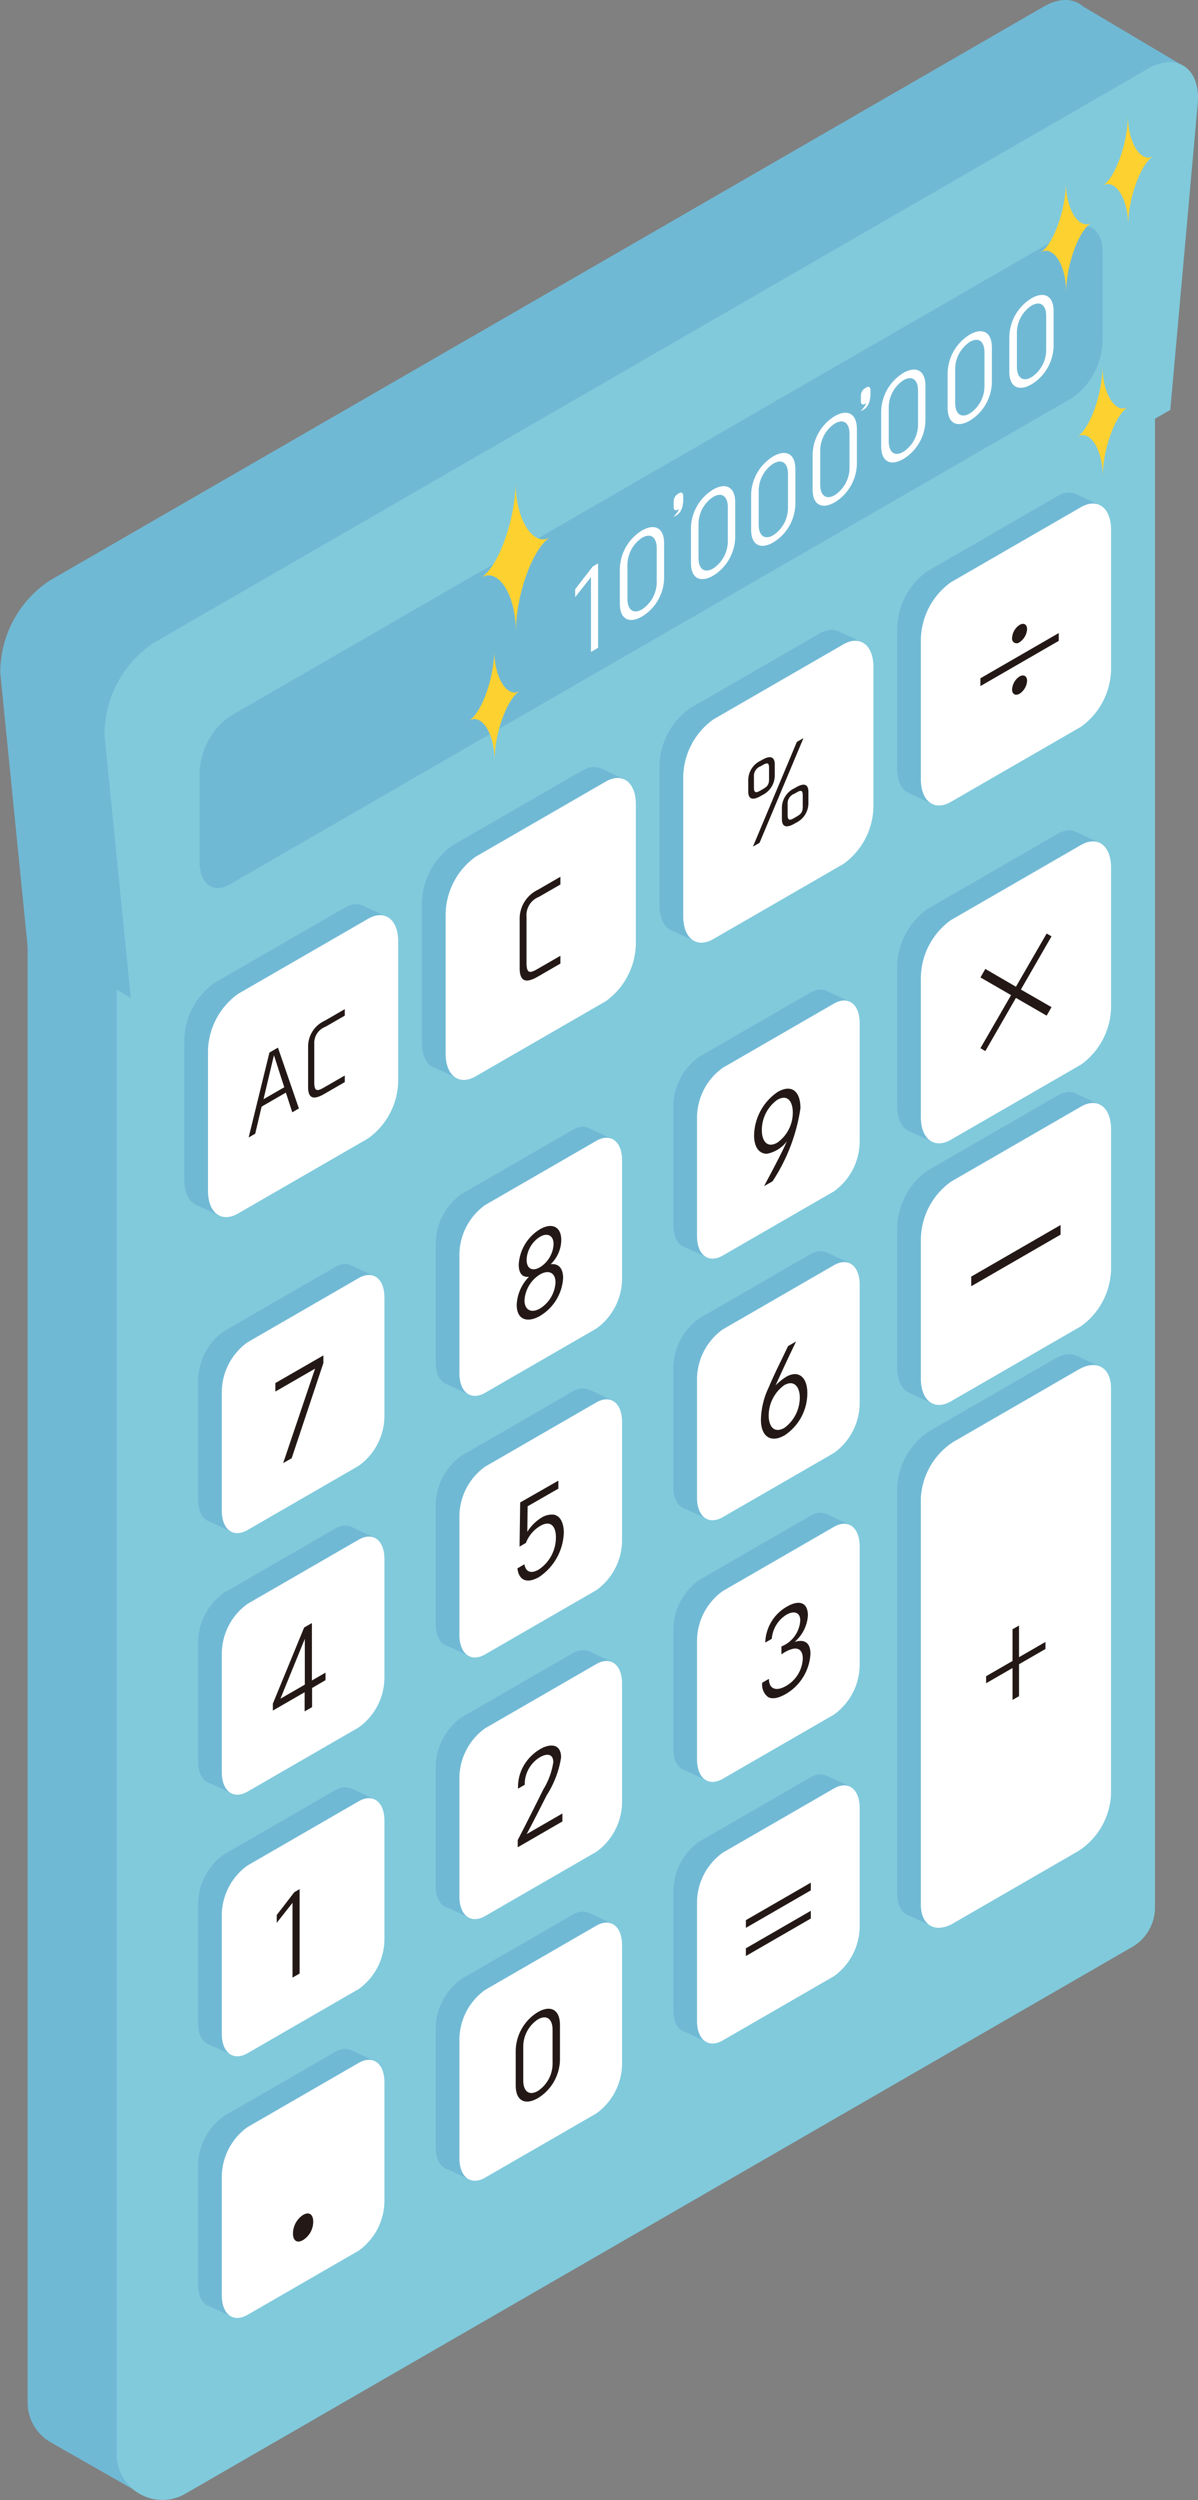 <svg xmlns="http://www.w3.org/2000/svg" width="56.317" height="117.5" viewBox="0 0 56.317 117.5">
  <rect x="0" y="0" width="56.317" height="117.5" fill="#808080" stroke="none"/>
  <g id="グループ_17660" data-name="グループ 17660" transform="translate(-48.962 -51.434)">
    <g id="グループ_17659" data-name="グループ 17659" transform="translate(48.962 51.434)">
      <path id="パス_20655" data-name="パス 20655" d="M426.381,52.922l5,2.969-6.631,2.969Z" transform="translate(-375.65 -52.728)" fill="#70b9d5"/>
      <path id="パス_20656" data-name="パス 20656" d="M107.744,214.134,64,242.694l-3.987-2.275a2.149,2.149,0,0,1-1.084-1.866V164.964l48.811-28.181Z" transform="translate(-57.63 -125.631)" fill="#70b9d5"/>
      <path id="パス_20657" data-name="パス 20657" d="M99.076,67.778,50.265,95.959l-1.29-12.9a5.19,5.19,0,0,1,2.335-4.346L98.03,51.743c1.366-.789,2.484-.005,2.335,1.649Z" transform="translate(-48.962 -51.434)" fill="#70b9d5"/>
      <path id="パス_20658" data-name="パス 20658" d="M138.668,233.011l-44.514,25.7a2.149,2.149,0,0,1-3.223-1.861V188.009l.665.405,48.146-33.374v76.11A2.149,2.149,0,0,1,138.668,233.011Z" transform="translate(-85.447 -141.502)" fill="#80cadc"/>
      <path id="パス_20659" data-name="パス 20659" d="M136.575,90.137,87.764,118.319l-1.29-12.9a5.19,5.19,0,0,1,2.335-4.346L135.529,74.1c1.366-.789,2.484-.005,2.335,1.65Z" transform="translate(-81.561 -70.872)" fill="#80cadc"/>
      <path id="パス_20660" data-name="パス 20660" d="M161.806,140.8l-39.624,22.877c-.781.451-1.414-.028-1.414-1.069V158.48a3.386,3.386,0,0,1,1.414-2.7L161.806,132.9c.781-.451,1.414.028,1.414,1.069V138.1A3.387,3.387,0,0,1,161.806,140.8Z" transform="translate(-111.385 -122.109)" fill="#70b9d5"/>
      <path id="パス_20661" data-name="パス 20661" d="M122.794,387.169l-6.113,3.529c-.781.451-1.414-.028-1.414-1.069v-6.553a3.387,3.387,0,0,1,1.414-2.7l6.113-3.529c.781-.451,1.414.028,1.414,1.069v6.553A3.386,3.386,0,0,1,122.794,387.169Z" transform="translate(-106.603 -334.178)" fill="#70b9d5"/>
      <path id="パス_20662" data-name="パス 20662" d="M208.282,337.812l-6.113,3.529c-.781.451-1.414-.028-1.414-1.069v-6.553a3.386,3.386,0,0,1,1.414-2.7l6.113-3.529c.781-.451,1.414.028,1.414,1.069v6.553A3.386,3.386,0,0,1,208.282,337.812Z" transform="translate(-180.921 -291.27)" fill="#70b9d5"/>
      <path id="パス_20663" data-name="パス 20663" d="M293.769,288.456l-6.113,3.529c-.781.451-1.414-.028-1.414-1.069v-6.553a3.386,3.386,0,0,1,1.414-2.7l6.113-3.529c.781-.451,1.414.028,1.414,1.069v6.553A3.386,3.386,0,0,1,293.769,288.456Z" transform="translate(-255.238 -248.363)" fill="#70b9d5"/>
      <path id="パス_20664" data-name="パス 20664" d="M379.257,239.1l-6.113,3.529c-.781.451-1.414-.028-1.414-1.069v-6.553a3.387,3.387,0,0,1,1.414-2.7l6.113-3.529c.781-.451,1.414.028,1.414,1.069V236.4A3.386,3.386,0,0,1,379.257,239.1Z" transform="translate(-329.556 -205.456)" fill="#70b9d5"/>
      <path id="パス_20665" data-name="パス 20665" d="M126.663,515.043l-5.227,3.018c-.668.385-1.209-.024-1.209-.914v-5.6a2.9,2.9,0,0,1,1.209-2.31l5.227-3.018c.668-.385,1.209.024,1.209.914v5.6A2.9,2.9,0,0,1,126.663,515.043Z" transform="translate(-110.916 -446.666)" fill="#70b9d5"/>
      <path id="パス_20666" data-name="パス 20666" d="M212.152,465.686l-5.227,3.018c-.668.385-1.209-.024-1.209-.914v-5.6a2.9,2.9,0,0,1,1.209-2.31l5.227-3.018c.668-.385,1.209.024,1.209.914v5.6A2.9,2.9,0,0,1,212.152,465.686Z" transform="translate(-185.234 -403.758)" fill="#70b9d5"/>
      <path id="パス_20667" data-name="パス 20667" d="M297.639,416.33l-5.227,3.018c-.668.385-1.209-.024-1.209-.914v-5.6a2.9,2.9,0,0,1,1.209-2.31l5.227-3.018c.668-.385,1.209.024,1.209.914v5.6A2.9,2.9,0,0,1,297.639,416.33Z" transform="translate(-259.551 -360.851)" fill="#70b9d5"/>
      <path id="パス_20668" data-name="パス 20668" d="M379.257,360.62l-6.113,3.529c-.781.451-1.414-.028-1.414-1.069v-6.553a3.386,3.386,0,0,1,1.414-2.7l6.113-3.529c.781-.451,1.414.028,1.414,1.069v6.553A3.386,3.386,0,0,1,379.257,360.62Z" transform="translate(-329.556 -311.098)" fill="#70b9d5"/>
      <path id="パス_20669" data-name="パス 20669" d="M126.663,609.147l-5.227,3.018c-.668.385-1.209-.024-1.209-.914v-5.6a2.9,2.9,0,0,1,1.209-2.31l5.227-3.018c.668-.386,1.209.024,1.209.914v5.6A2.9,2.9,0,0,1,126.663,609.147Z" transform="translate(-110.916 -528.474)" fill="#70b9d5"/>
      <path id="パス_20670" data-name="パス 20670" d="M212.152,559.791l-5.227,3.018c-.668.386-1.209-.024-1.209-.914v-5.6a2.9,2.9,0,0,1,1.209-2.31l5.227-3.018c.668-.385,1.209.024,1.209.914v5.6A2.9,2.9,0,0,1,212.152,559.791Z" transform="translate(-185.234 -485.567)" fill="#70b9d5"/>
      <path id="パス_20671" data-name="パス 20671" d="M297.639,510.435l-5.227,3.018c-.668.385-1.209-.024-1.209-.914v-5.6a2.9,2.9,0,0,1,1.209-2.31l5.227-3.018c.668-.385,1.209.024,1.209.914v5.6A2.9,2.9,0,0,1,297.639,510.435Z" transform="translate(-259.551 -442.66)" fill="#70b9d5"/>
      <path id="パス_20672" data-name="パス 20672" d="M379.257,454.725l-6.113,3.529c-.781.451-1.414-.028-1.414-1.069v-6.553a3.386,3.386,0,0,1,1.414-2.7l6.113-3.529c.781-.451,1.414.028,1.414,1.069v6.553A3.387,3.387,0,0,1,379.257,454.725Z" transform="translate(-329.556 -392.907)" fill="#70b9d5"/>
      <path id="パス_20673" data-name="パス 20673" d="M126.663,703.252l-5.227,3.018c-.668.385-1.209-.024-1.209-.914v-5.6a2.9,2.9,0,0,1,1.209-2.31l5.227-3.018c.668-.385,1.209.024,1.209.914v5.6A2.9,2.9,0,0,1,126.663,703.252Z" transform="translate(-110.916 -610.283)" fill="#70b9d5"/>
      <path id="パス_20674" data-name="パス 20674" d="M212.152,653.9l-5.227,3.018c-.668.385-1.209-.024-1.209-.914v-5.6a2.9,2.9,0,0,1,1.209-2.31l5.227-3.018c.668-.385,1.209.024,1.209.914v5.6A2.9,2.9,0,0,1,212.152,653.9Z" transform="translate(-185.234 -567.375)" fill="#70b9d5"/>
      <path id="パス_20675" data-name="パス 20675" d="M297.639,604.54l-5.227,3.018c-.668.385-1.209-.024-1.209-.914v-5.6a2.9,2.9,0,0,1,1.209-2.31l5.227-3.018c.668-.385,1.209.024,1.209.914v5.6A2.9,2.9,0,0,1,297.639,604.54Z" transform="translate(-259.551 -524.469)" fill="#70b9d5"/>
      <path id="パス_20676" data-name="パス 20676" d="M126.663,797.357l-5.227,3.018c-.668.385-1.209-.024-1.209-.914v-5.6a2.9,2.9,0,0,1,1.209-2.31l5.227-3.018c.668-.385,1.209.024,1.209.914v5.6A2.9,2.9,0,0,1,126.663,797.357Z" transform="translate(-110.916 -692.091)" fill="#70b9d5"/>
      <path id="パス_20677" data-name="パス 20677" d="M212.152,748l-5.227,3.018c-.668.385-1.209-.024-1.209-.914v-5.6a2.9,2.9,0,0,1,1.209-2.31l5.227-3.018c.668-.385,1.209.024,1.209.914v5.6A2.9,2.9,0,0,1,212.152,748Z" transform="translate(-185.234 -649.184)" fill="#70b9d5"/>
      <path id="パス_20678" data-name="パス 20678" d="M297.639,698.644l-5.227,3.018c-.668.385-1.209-.024-1.209-.914v-5.6a2.9,2.9,0,0,1,1.209-2.31l5.227-3.018c.668-.385,1.209.024,1.209.914v5.6A2.9,2.9,0,0,1,297.639,698.644Z" transform="translate(-259.551 -606.277)" fill="#70b9d5"/>
      <path id="パス_20679" data-name="パス 20679" d="M371.73,544.759V563.87c0,.969.68,1.362,1.519.877l5.9-3.408a3.358,3.358,0,0,0,1.519-2.632V539.6c0-.969-.68-1.362-1.519-.877l-5.9,3.408A3.358,3.358,0,0,0,371.73,544.759Z" transform="translate(-329.556 -474.868)" fill="#70b9d5"/>
      <path id="パス_20680" data-name="パス 20680" d="M435.229,229.107l1.132.526-1.245.36Z" transform="translate(-384.66 -205.892)" fill="#70b9d5"/>
      <path id="パス_20681" data-name="パス 20681" d="M376.271,335.678l1.1.508-.45-.688Z" transform="translate(-333.503 -298.381)" fill="#70b9d5"/>
      <path id="パス_20682" data-name="パス 20682" d="M349.764,278.464l1.132.526-1.245.36Z" transform="translate(-310.362 -248.799)" fill="#70b9d5"/>
      <path id="パス_20683" data-name="パス 20683" d="M290.806,385.035l1.1.508-.45-.688Z" transform="translate(-259.205 -341.289)" fill="#70b9d5"/>
      <path id="パス_20684" data-name="パス 20684" d="M264.316,327.771l1.132.526-1.245.36Z" transform="translate(-236.079 -291.664)" fill="#70b9d5"/>
      <path id="パス_20685" data-name="パス 20685" d="M205.357,434.342l1.1.508-.45-.688Z" transform="translate(-184.922 -384.153)" fill="#70b9d5"/>
      <path id="パス_20686" data-name="パス 20686" d="M178.521,377.072l1.132.526-1.245.36Z" transform="translate(-161.495 -334.523)" fill="#70b9d5"/>
      <path id="パス_20687" data-name="パス 20687" d="M119.563,483.643l1.1.508-.45-.688Z" transform="translate(-110.338 -427.012)" fill="#70b9d5"/>
      <path id="パス_20688" data-name="パス 20688" d="M345.387,407.772l1.132.526-1.245.36Z" transform="translate(-306.557 -361.211)" fill="#70b9d5"/>
      <path id="パス_20689" data-name="パス 20689" d="M294.853,498.618l1.1.508-.45-.688Z" transform="translate(-262.724 -440.03)" fill="#70b9d5"/>
      <path id="パス_20690" data-name="パス 20690" d="M259.939,457.15l1.132.526-1.245.36Z" transform="translate(-232.274 -404.137)" fill="#70b9d5"/>
      <path id="パス_20691" data-name="パス 20691" d="M209.265,547.925l1.1.508-.45-.688Z" transform="translate(-188.319 -482.895)" fill="#70b9d5"/>
      <path id="パス_20692" data-name="パス 20692" d="M174.144,506.38l1.132.526-1.245.36Z" transform="translate(-157.689 -446.935)" fill="#70b9d5"/>
      <path id="パス_20693" data-name="パス 20693" d="M123.61,597.226l1.1.508-.45-.688Z" transform="translate(-113.856 -525.754)" fill="#70b9d5"/>
      <path id="パス_20694" data-name="パス 20694" d="M345.387,501.808l1.132.525-1.245.36Z" transform="translate(-306.557 -442.96)" fill="#70b9d5"/>
      <path id="パス_20695" data-name="パス 20695" d="M294.853,592.654l1.1.508-.45-.688Z" transform="translate(-262.724 -521.779)" fill="#70b9d5"/>
      <path id="パス_20696" data-name="パス 20696" d="M259.939,551.186l1.132.526-1.245.36Z" transform="translate(-232.274 -485.886)" fill="#70b9d5"/>
      <path id="パス_20697" data-name="パス 20697" d="M209.265,641.961l1.1.508-.45-.688Z" transform="translate(-188.319 -564.644)" fill="#70b9d5"/>
      <path id="パス_20698" data-name="パス 20698" d="M174.144,600.416l1.132.526-1.245.36Z" transform="translate(-157.689 -528.684)" fill="#70b9d5"/>
      <path id="パス_20699" data-name="パス 20699" d="M123.61,691.262l1.1.508-.45-.688Z" transform="translate(-113.856 -607.503)" fill="#70b9d5"/>
      <path id="パス_20700" data-name="パス 20700" d="M345.387,595.928l1.132.526-1.245.36Z" transform="translate(-306.557 -524.782)" fill="#70b9d5"/>
      <path id="パス_20701" data-name="パス 20701" d="M294.853,686.774l1.1.508-.45-.688Z" transform="translate(-262.724 -603.601)" fill="#70b9d5"/>
      <path id="パス_20702" data-name="パス 20702" d="M259.939,645.306l1.132.526-1.245.36Z" transform="translate(-232.274 -567.708)" fill="#70b9d5"/>
      <path id="パス_20703" data-name="パス 20703" d="M209.265,736.081l1.1.508-.45-.688Z" transform="translate(-188.319 -646.466)" fill="#70b9d5"/>
      <path id="パス_20704" data-name="パス 20704" d="M174.144,694.536l1.132.526-1.245.36Z" transform="translate(-157.689 -610.506)" fill="#70b9d5"/>
      <path id="パス_20705" data-name="パス 20705" d="M123.61,785.382l1.1.508-.45-.688Z" transform="translate(-113.856 -689.325)" fill="#70b9d5"/>
      <path id="パス_20706" data-name="パス 20706" d="M345.387,690.027l1.132.526-1.245.36Z" transform="translate(-306.557 -606.586)" fill="#70b9d5"/>
      <path id="パス_20707" data-name="パス 20707" d="M294.853,780.873l1.1.508-.45-.688Z" transform="translate(-262.724 -685.405)" fill="#70b9d5"/>
      <path id="パス_20708" data-name="パス 20708" d="M259.939,739.405l1.132.526-1.245.36Z" transform="translate(-232.274 -649.512)" fill="#70b9d5"/>
      <path id="パス_20709" data-name="パス 20709" d="M209.265,830.18l1.1.508-.45-.688Z" transform="translate(-188.319 -728.269)" fill="#70b9d5"/>
      <path id="パス_20710" data-name="パス 20710" d="M174.144,788.636l1.132.526-1.245.36Z" transform="translate(-157.689 -692.309)" fill="#70b9d5"/>
      <path id="パス_20711" data-name="パス 20711" d="M123.61,879.482l1.1.508-.45-.688Z" transform="translate(-113.856 -771.129)" fill="#70b9d5"/>
      <path id="パス_20712" data-name="パス 20712" d="M435.229,350.619l1.132.526-1.245.36Z" transform="translate(-384.66 -311.526)" fill="#70b9d5"/>
      <path id="パス_20713" data-name="パス 20713" d="M376.271,457.19l1.1.508-.45-.688Z" transform="translate(-333.503 -404.015)" fill="#70b9d5"/>
      <path id="パス_20714" data-name="パス 20714" d="M435.229,444.767l1.132.526-1.245.36Z" transform="translate(-384.66 -393.372)" fill="#70b9d5"/>
      <path id="パス_20715" data-name="パス 20715" d="M435.255,538.945l1.132.526-1.245.36Z" transform="translate(-384.682 -475.245)" fill="#70b9d5"/>
      <path id="パス_20716" data-name="パス 20716" d="M376.271,551.338l1.1.508-.45-.688Z" transform="translate(-333.503 -485.862)" fill="#70b9d5"/>
      <path id="パス_20717" data-name="パス 20717" d="M376.271,739.359l1.1.508-.45-.688Z" transform="translate(-333.503 -649.316)" fill="#70b9d5"/>
      <path id="パス_20718" data-name="パス 20718" d="M387.788,243.037l-6.113,3.529c-.781.451-1.414-.028-1.414-1.069v-6.553a3.386,3.386,0,0,1,1.414-2.7l6.113-3.529c.781-.451,1.414.028,1.414,1.069v6.553A3.387,3.387,0,0,1,387.788,243.037Z" transform="translate(-336.972 -208.879)" fill="#fff"/>
      <g id="グループ_17631" data-name="グループ 17631" transform="translate(46.089 29.32)">
        <path id="パス_20719" data-name="パス 20719" d="M401.686,281.267l3.682-2.126v.367l-3.682,2.126Z" transform="translate(-401.686 -278.708)" fill="#231815"/>
        <path id="パス_20720" data-name="パス 20720" d="M413.781,276.075a.793.793,0,0,1-.353.611.216.216,0,0,1-.353-.2.784.784,0,0,1,.353-.612C413.63,275.754,413.781,275.859,413.781,276.075Z" transform="translate(-411.587 -275.823)" fill="#231815"/>
        <path id="パス_20721" data-name="パス 20721" d="M413.781,294.648a.782.782,0,0,1-.353.606c-.192.111-.353.023-.353-.2a.783.783,0,0,1,.353-.612C413.63,294.328,413.781,294.433,413.781,294.648Z" transform="translate(-411.587 -291.969)" fill="#231815"/>
      </g>
      <path id="パス_20722" data-name="パス 20722" d="M302.3,292.393l-6.113,3.529c-.781.451-1.414-.028-1.414-1.069V288.3a3.386,3.386,0,0,1,1.414-2.7l6.113-3.529c.781-.451,1.414.028,1.414,1.069v6.553A3.386,3.386,0,0,1,302.3,292.393Z" transform="translate(-262.654 -251.786)" fill="#fff"/>
      <g id="グループ_17632" data-name="グループ 17632" transform="translate(35.174 34.69)">
        <path id="パス_20723" data-name="パス 20723" d="M318.157,319.436v-.55a1.015,1.015,0,0,1,.587-.9l.068-.039c.379-.219.592-.15.592.219v.55a1.03,1.03,0,0,1-.592.892l-.068.039C318.366,319.866,318.157,319.8,318.157,319.436Zm.221,2.59,2.064-4.921.311-.179-2.064,4.921Zm.434-3.818-.068.039a.483.483,0,0,0-.319.489v.511c0,.3.136.241.319.135l.068-.039c.208-.12.323-.2.323-.477v-.541C319.136,318.045,319.021,318.087,318.813,318.207Zm2.174,1.251v.55a1.026,1.026,0,0,1-.591.9l-.064.037c-.383.221-.592.155-.592-.214v-.55a1.028,1.028,0,0,1,.592-.9l.064-.037C320.783,319.016,320.987,319.09,320.987,319.458Zm-.655,1.214.064-.037c.209-.12.324-.2.324-.477v-.541c0-.28-.111-.241-.319-.12l-.072.042a.483.483,0,0,0-.319.489v.511C320.008,320.844,320.149,320.777,320.332,320.672Z" transform="translate(-318.157 -316.925)" fill="#231815"/>
      </g>
      <path id="パス_20724" data-name="パス 20724" d="M216.812,341.75l-6.113,3.529c-.781.451-1.414-.028-1.414-1.069v-6.553a3.387,3.387,0,0,1,1.414-2.7l6.113-3.529c.781-.451,1.414.028,1.414,1.069v6.553A3.386,3.386,0,0,1,216.812,341.75Z" transform="translate(-188.336 -294.693)" fill="#fff"/>
      <g id="グループ_17633" data-name="グループ 17633" transform="translate(24.432 41.208)">
        <path id="パス_20725" data-name="パス 20725" d="M236.8,367.414l1.058-.611v.363l-1.006.581a.922.922,0,0,0-.587.938v2.164c0,.582.221.46.587.248l1.006-.581v.368l-1.058.611c-.479.276-.857.318-.857-.4v-2.281A1.509,1.509,0,0,1,236.8,367.414Z" transform="translate(-235.946 -366.803)" fill="#231815"/>
      </g>
      <path id="パス_20726" data-name="パス 20726" d="M131.325,391.106l-6.113,3.529c-.781.451-1.414-.028-1.414-1.069v-6.553a3.386,3.386,0,0,1,1.414-2.7l6.113-3.529c.781-.451,1.414.028,1.414,1.069V388.4A3.387,3.387,0,0,1,131.325,391.106Z" transform="translate(-114.02 -337.601)" fill="#fff"/>
      <g id="グループ_17634" data-name="グループ 17634" transform="translate(11.688 47.43)">
        <path id="パス_20727" data-name="パス 20727" d="M138.409,432.49l.978-3.993.4-.232.985,2.86-.312.18-.3-.926-1.141.659-.3,1.273Zm.7-1.8.975-.562-.485-1.506Z" transform="translate(-138.409 -426.457)" fill="#231815"/>
        <path id="パス_20728" data-name="パス 20728" d="M160.577,414.976l.952-.55v.305l-.905.522a.811.811,0,0,0-.529.808v1.818c0,.489.2.379.529.188l.905-.522v.31l-.952.55c-.431.249-.772.3-.772-.309V416.18A1.325,1.325,0,0,1,160.577,414.976Z" transform="translate(-157.009 -414.426)" fill="#231815"/>
      </g>
      <path id="パス_20729" data-name="パス 20729" d="M135.194,518.98,129.967,522c-.668.385-1.209-.024-1.209-.914v-5.6a2.9,2.9,0,0,1,1.209-2.31l5.227-3.018c.668-.385,1.209.024,1.209.914v5.6A2.9,2.9,0,0,1,135.194,518.98Z" transform="translate(-118.331 -450.088)" fill="#fff"/>
      <path id="パス_20730" data-name="パス 20730" d="M220.682,469.624l-5.227,3.018c-.668.385-1.209-.024-1.209-.914v-5.6a2.9,2.9,0,0,1,1.209-2.31l5.227-3.018c.668-.385,1.209.024,1.209.914v5.6A2.9,2.9,0,0,1,220.682,469.624Z" transform="translate(-192.649 -407.181)" fill="#fff"/>
      <path id="パス_20731" data-name="パス 20731" d="M306.17,420.267l-5.227,3.018c-.668.385-1.209-.024-1.209-.914v-5.6a2.9,2.9,0,0,1,1.209-2.31l5.227-3.018c.668-.385,1.209.024,1.209.914v5.6A2.9,2.9,0,0,1,306.17,420.267Z" transform="translate(-266.967 -364.274)" fill="#fff"/>
      <path id="パス_20732" data-name="パス 20732" d="M387.788,364.558l-6.113,3.529c-.781.451-1.414-.028-1.414-1.069v-6.553a3.387,3.387,0,0,1,1.414-2.7l6.113-3.529c.781-.451,1.414.028,1.414,1.069v6.553A3.386,3.386,0,0,1,387.788,364.558Z" transform="translate(-336.972 -314.521)" fill="#fff"/>
      <path id="パス_20733" data-name="パス 20733" d="M135.194,613.085l-5.227,3.018c-.668.385-1.209-.024-1.209-.914v-5.6a2.9,2.9,0,0,1,1.209-2.31l5.227-3.018c.668-.385,1.209.024,1.209.914v5.6A2.9,2.9,0,0,1,135.194,613.085Z" transform="translate(-118.331 -531.897)" fill="#fff"/>
      <path id="パス_20734" data-name="パス 20734" d="M220.682,563.728l-5.227,3.018c-.668.385-1.209-.024-1.209-.914v-5.6a2.9,2.9,0,0,1,1.209-2.31l5.227-3.018c.668-.386,1.209.024,1.209.914v5.6A2.9,2.9,0,0,1,220.682,563.728Z" transform="translate(-192.649 -488.99)" fill="#fff"/>
      <path id="パス_20735" data-name="パス 20735" d="M306.17,514.372l-5.227,3.018c-.668.385-1.209-.024-1.209-.914v-5.6a2.9,2.9,0,0,1,1.209-2.31l5.227-3.018c.668-.385,1.209.024,1.209.914v5.6A2.9,2.9,0,0,1,306.17,514.372Z" transform="translate(-266.967 -446.083)" fill="#fff"/>
      <path id="パス_20736" data-name="パス 20736" d="M387.788,458.662l-6.113,3.529c-.781.451-1.414-.028-1.414-1.069v-6.553a3.387,3.387,0,0,1,1.414-2.7l6.113-3.529c.781-.451,1.414.028,1.414,1.069v6.553A3.386,3.386,0,0,1,387.788,458.662Z" transform="translate(-336.972 -396.329)" fill="#fff"/>
      <path id="パス_20737" data-name="パス 20737" d="M135.194,707.19l-5.227,3.018c-.668.385-1.209-.024-1.209-.914v-5.6a2.9,2.9,0,0,1,1.209-2.31l5.227-3.018c.668-.385,1.209.024,1.209.914v5.6A2.9,2.9,0,0,1,135.194,707.19Z" transform="translate(-118.331 -613.706)" fill="#fff"/>
      <path id="パス_20738" data-name="パス 20738" d="M220.682,657.833l-5.227,3.018c-.668.385-1.209-.024-1.209-.914v-5.6a2.9,2.9,0,0,1,1.209-2.31l5.227-3.018c.668-.385,1.209.024,1.209.914v5.6A2.9,2.9,0,0,1,220.682,657.833Z" transform="translate(-192.649 -570.798)" fill="#fff"/>
      <path id="パス_20739" data-name="パス 20739" d="M306.17,608.477l-5.227,3.018c-.668.385-1.209-.024-1.209-.914v-5.6a2.9,2.9,0,0,1,1.209-2.31l5.227-3.018c.668-.385,1.209.024,1.209.914v5.6A2.9,2.9,0,0,1,306.17,608.477Z" transform="translate(-266.967 -527.891)" fill="#fff"/>
      <path id="パス_20740" data-name="パス 20740" d="M135.194,801.294l-5.227,3.018c-.668.385-1.209-.024-1.209-.914v-5.6a2.9,2.9,0,0,1,1.209-2.31l5.227-3.018c.668-.385,1.209.024,1.209.914v5.6A2.9,2.9,0,0,1,135.194,801.294Z" transform="translate(-118.331 -695.514)" fill="#fff"/>
      <path id="パス_20741" data-name="パス 20741" d="M220.682,751.938l-5.227,3.018c-.668.386-1.209-.024-1.209-.914v-5.6a2.9,2.9,0,0,1,1.209-2.31l5.227-3.018c.668-.385,1.209.024,1.209.914v5.6A2.9,2.9,0,0,1,220.682,751.938Z" transform="translate(-192.649 -652.607)" fill="#fff"/>
      <path id="パス_20742" data-name="パス 20742" d="M306.17,702.582l-5.227,3.018c-.668.385-1.209-.024-1.209-.914v-5.6a2.9,2.9,0,0,1,1.209-2.31l5.227-3.018c.668-.385,1.209.024,1.209.914v5.6A2.9,2.9,0,0,1,306.17,702.582Z" transform="translate(-266.967 -609.7)" fill="#fff"/>
      <path id="パス_20743" data-name="パス 20743" d="M380.261,548.7v19.111c0,.969.68,1.362,1.519.877l5.9-3.408a3.358,3.358,0,0,0,1.519-2.632V543.534c0-.969-.68-1.362-1.519-.877l-5.9,3.408A3.358,3.358,0,0,0,380.261,548.7Z" transform="translate(-336.972 -478.291)" fill="#fff"/>
      <g id="グループ_17635" data-name="グループ 17635" transform="translate(12.951 63.705)">
        <path id="パス_20744" data-name="パス 20744" d="M148.837,543.816l-.4.228,1.5-4.44-1.867,1.078v-.4l2.258-1.3v.359Z" transform="translate(-148.077 -538.983)" fill="#231815"/>
      </g>
      <g id="グループ_17636" data-name="グループ 17636" transform="translate(24.292 57.621)">
        <path id="パス_20745" data-name="パス 20745" d="M234.962,494.234a2.074,2.074,0,0,1,1-1.665c.56-.324,1-.126,1,.51a1.6,1.6,0,0,1-.5,1.135c.382-.046.587.2.587.652a2.226,2.226,0,0,1-1.093,1.781c-.551.318-1.089.213-1.089-.526a2,2,0,0,1,.578-1.319C235.122,494.845,234.962,494.624,234.962,494.234Zm.271,1.676c0,.447.311.626.729.385a1.546,1.546,0,0,0,.729-1.227c0-.447-.311-.616-.733-.372A1.535,1.535,0,0,0,235.234,495.91Zm.1-1.9c0,.393.249.565.631.344a1.361,1.361,0,0,0,.636-1.086c0-.4-.28-.551-.636-.346A1.354,1.354,0,0,0,235.331,494.006Z" transform="translate(-234.869 -492.416)" fill="#231815"/>
      </g>
      <g id="グループ_17637" data-name="グループ 17637" transform="translate(35.449 51.17)">
        <path id="パス_20746" data-name="パス 20746" d="M321.806,445.515a1.54,1.54,0,0,1-.933.59c-.236.013-.614-.138-.614-.873a2.526,2.526,0,0,1,1.1-2.025c.684-.4,1.08-.013,1.08.757a8.519,8.519,0,0,1-1.311,3.436l-.4.229C321.286,446.575,321.508,446.164,321.806,445.515Zm-1.182-.508c0,.467.231.863.729.575a1.726,1.726,0,0,0,.725-1.419c0-.488-.231-.878-.729-.59A1.746,1.746,0,0,0,320.624,445.007Z" transform="translate(-320.259 -443.05)" fill="#231815"/>
      </g>
      <g id="グループ_17638" data-name="グループ 17638" transform="translate(12.826 76.286)">
        <path id="パス_20747" data-name="パス 20747" d="M148.969,638.316v.9l-.351.2v-.9l-1.494.862v-.324l1.471-3.58.365-.21v2.7l.64-.37v.354Zm-.342-.157v-2.151l-1.147,2.813Z" transform="translate(-147.124 -635.267)" fill="#231815"/>
      </g>
      <g id="グループ_17639" data-name="グループ 17639" transform="translate(24.323 69.587)">
        <path id="パス_20748" data-name="パス 20748" d="M235.588,585.206l-.014,1.2a2.049,2.049,0,0,1,.654-.66.932.932,0,0,1,.578-.149c.453.072.484.685.484.829a2.61,2.61,0,0,1-1.169,2.107c-.538.31-.942.184-1.013-.411l.329-.19c.058.32.267.482.68.243a1.812,1.812,0,0,0,.8-1.527c0-.462-.222-.816-.733-.521a1.591,1.591,0,0,0-.676.8l-.3.174.031-2.076L237.033,584v.375Z" transform="translate(-235.108 -583.997)" fill="#231815"/>
      </g>
      <g id="グループ_17640" data-name="グループ 17640" transform="translate(35.774 63.05)">
        <path id="パス_20749" data-name="パス 20749" d="M323.432,536.032a2.829,2.829,0,0,1,.493-.4c.6-.347,1,.036,1,.754a2.377,2.377,0,0,1-1.067,1.992c-.653.377-1.115.059-1.115-.737a3.663,3.663,0,0,1,.36-1.5c.306-.726.613-1.309.915-1.955l.378-.218C324,534.79,323.77,535.288,323.432,536.032Zm1.138.565c0-.462-.249-.852-.733-.573a1.768,1.768,0,0,0-.729,1.427c0,.452.217.865.733.582A1.772,1.772,0,0,0,324.57,536.6Z" transform="translate(-322.747 -533.969)" fill="#231815"/>
      </g>
      <g id="グループ_17641" data-name="グループ 17641" transform="translate(13.009 88.788)">
        <path id="パス_20750" data-name="パス 20750" d="M149.347,731.086l.249-.144v3.968l-.334.192v-3.516l-.742.942v-.369Z" transform="translate(-148.52 -730.942)" fill="#231815"/>
      </g>
      <g id="グループ_17642" data-name="グループ 17642" transform="translate(27.039 26.479)">
        <path id="パス_20751" data-name="パス 20751" d="M256.719,254.228l.249-.144v3.968l-.334.192v-3.516l-.742.942V255.3Z" transform="translate(-255.892 -254.084)" fill="#fff"/>
      </g>
      <g id="グループ_17643" data-name="グループ 17643" transform="translate(24.336 82.039)">
        <path id="パス_20752" data-name="パス 20752" d="M235.409,680.4a2.152,2.152,0,0,1,.862-.939c.467-.269.978-.257.978.4a4.586,4.586,0,0,1-.671,1.764c-.3.587-.582,1.152-.947,1.834l1.68-.97v.375l-2.1,1.214v-.339c.4-.77.792-1.555,1.209-2.392a3.4,3.4,0,0,0,.462-1.263c0-.406-.3-.429-.631-.236a1.482,1.482,0,0,0-.711,1.293l-.315.182A2.034,2.034,0,0,1,235.409,680.4Z" transform="translate(-235.209 -679.295)" fill="#231815"/>
      </g>
      <g id="グループ_17644" data-name="グループ 17644" transform="translate(24.243 94.414)">
        <path id="パス_20753" data-name="パス 20753" d="M235.535,778.2c-.587.339-1.04.143-1.04-.6v-1.637a2.17,2.17,0,0,1,1.04-1.807c.587-.339,1.04-.139,1.04.606V776.4A2.162,2.162,0,0,1,235.535,778.2Zm0-3.7a1.536,1.536,0,0,0-.685,1.283v1.586c0,.5.266.734.685.493a1.536,1.536,0,0,0,.693-1.288v-1.586C236.229,774.514,235.98,774.247,235.535,774.5Z" transform="translate(-234.495 -774)" fill="#231815"/>
      </g>
      <g id="グループ_17645" data-name="グループ 17645" transform="translate(35.31 21.289)">
        <path id="パス_20754" data-name="パス 20754" d="M320.236,218.564c-.587.339-1.04.143-1.04-.6v-1.637a2.171,2.171,0,0,1,1.04-1.807c.587-.339,1.04-.139,1.04.606v1.637A2.163,2.163,0,0,1,320.236,218.564Zm0-3.7a1.536,1.536,0,0,0-.685,1.283v1.586c0,.5.266.734.685.493a1.536,1.536,0,0,0,.693-1.288v-1.586C320.93,214.873,320.681,214.606,320.236,214.863Z" transform="translate(-319.196 -214.36)" fill="#fff"/>
      </g>
      <g id="グループ_17646" data-name="グループ 17646" transform="translate(32.483 22.853)">
        <path id="パス_20755" data-name="パス 20755" d="M298.6,230.54c-.587.339-1.04.143-1.04-.6V228.3a2.171,2.171,0,0,1,1.04-1.807c.587-.339,1.04-.139,1.04.606v1.637A2.163,2.163,0,0,1,298.6,230.54Zm0-3.7a1.537,1.537,0,0,0-.685,1.284v1.586c0,.5.266.734.685.493a1.536,1.536,0,0,0,.693-1.288v-1.586C299.3,226.849,299.047,226.582,298.6,226.839Z" transform="translate(-297.562 -226.335)" fill="#fff"/>
      </g>
      <g id="グループ_17647" data-name="グループ 17647" transform="translate(29.139 24.773)">
        <path id="パス_20756" data-name="パス 20756" d="M273.009,245.229c-.587.339-1.04.143-1.04-.6v-1.637a2.17,2.17,0,0,1,1.04-1.807c.587-.339,1.04-.139,1.04.606v1.637A2.162,2.162,0,0,1,273.009,245.229Zm0-3.7a1.537,1.537,0,0,0-.684,1.283V244.4c0,.5.266.734.684.493a1.535,1.535,0,0,0,.693-1.288v-1.586C273.7,241.538,273.454,241.271,273.009,241.528Z" transform="translate(-271.969 -241.024)" fill="#fff"/>
      </g>
      <g id="グループ_17648" data-name="グループ 17648" transform="translate(38.201 19.404)">
        <path id="パス_20757" data-name="パス 20757" d="M342.364,204.142c-.587.339-1.04.143-1.04-.6V201.9a2.171,2.171,0,0,1,1.04-1.807c.587-.339,1.04-.139,1.04.606v1.637A2.162,2.162,0,0,1,342.364,204.142Zm0-3.7a1.536,1.536,0,0,0-.684,1.283v1.586c0,.5.266.734.684.493a1.535,1.535,0,0,0,.694-1.288v-1.586C343.058,200.451,342.809,200.184,342.364,200.441Z" transform="translate(-341.324 -199.938)" fill="#fff"/>
      </g>
      <g id="グループ_17649" data-name="グループ 17649" transform="translate(41.424 17.37)">
        <path id="パス_20758" data-name="パス 20758" d="M367.03,188.577c-.587.339-1.04.143-1.04-.6v-1.637a2.17,2.17,0,0,1,1.04-1.807c.587-.339,1.04-.139,1.04.606v1.637A2.163,2.163,0,0,1,367.03,188.577Zm0-3.7a1.536,1.536,0,0,0-.685,1.283v1.586c0,.5.266.734.685.493a1.536,1.536,0,0,0,.693-1.288v-1.586C367.724,184.887,367.475,184.619,367.03,184.876Z" transform="translate(-365.99 -184.373)" fill="#fff"/>
      </g>
      <g id="グループ_17650" data-name="グループ 17650" transform="translate(44.547 15.568)">
        <path id="パス_20759" data-name="パス 20759" d="M390.928,174.785c-.587.339-1.04.143-1.04-.6v-1.637a2.17,2.17,0,0,1,1.04-1.807c.587-.339,1.04-.139,1.04.606v1.637A2.163,2.163,0,0,1,390.928,174.785Zm0-3.7a1.536,1.536,0,0,0-.685,1.283v1.586c0,.5.266.734.685.493a1.536,1.536,0,0,0,.693-1.288v-1.586C391.622,171.095,391.373,170.827,390.928,171.084Z" transform="translate(-389.888 -170.581)" fill="#fff"/>
      </g>
      <g id="グループ_17651" data-name="グループ 17651" transform="translate(47.448 13.862)">
        <path id="パス_20760" data-name="パス 20760" d="M413.131,161.73c-.587.339-1.04.143-1.04-.6v-1.637a2.17,2.17,0,0,1,1.04-1.807c.587-.339,1.04-.139,1.04.606v1.637A2.163,2.163,0,0,1,413.131,161.73Zm0-3.7a1.536,1.536,0,0,0-.685,1.283V160.9c0,.5.266.734.685.493a1.536,1.536,0,0,0,.693-1.288v-1.586C413.825,158.04,413.576,157.772,413.131,158.029Z" transform="translate(-412.091 -157.526)" fill="#fff"/>
      </g>
      <g id="グループ_17652" data-name="グループ 17652" transform="translate(35.832 75.334)">
        <path id="パス_20761" data-name="パス 20761" d="M324.354,628.151c.511-.3.983-.255.983.423a1.789,1.789,0,0,1-.627,1.24c.466-.146.747.031.747.56a2.333,2.333,0,0,1-1.134,1.871c-.116.067-.569.334-.867.152a.732.732,0,0,1-.267-.667l.316-.182c0,.472.329.606.8.336a1.559,1.559,0,0,0,.791-1.289c0-.493-.325-.5-.484-.454a1.566,1.566,0,0,0-.52.259v-.375a1.406,1.406,0,0,0,.885-1.224c0-.385-.3-.469-.649-.267a1.466,1.466,0,0,0-.689,1.132l-.307.177A2.008,2.008,0,0,1,324.354,628.151Z" transform="translate(-323.19 -627.976)" fill="#231815"/>
      </g>
      <g id="グループ_17653" data-name="グループ 17653" transform="translate(46.356 76.399)">
        <path id="パス_20762" data-name="パス 20762" d="M404.975,636.306l.306-.176v1.489l1.242-.717v.331l-1.242.717v1.5l-.306.177v-1.5l-1.242.717v-.331l1.242-.717Z" transform="translate(-403.733 -636.13)" fill="#231815"/>
      </g>
      <path id="パス_20763" data-name="パス 20763" d="M398.4,494.489l4.2-2.425v.453l-4.2,2.425Z" transform="translate(-352.743 -434.489)" fill="#231815"/>
      <g id="グループ_17654" data-name="グループ 17654" transform="translate(46.089 43.875)">
        <path id="パス_20764" data-name="パス 20764" d="M405.028,390.675l-.229.4-1.444-.834-1.439,2.5-.229-.139,1.439-2.492-1.439-.831.229-.4,1.439.836,1.444-2.5.229.132-1.439,2.5Z" transform="translate(-401.686 -387.214)" fill="#231815"/>
      </g>
      <g id="グループ_17655" data-name="グループ 17655" transform="translate(35.063 88.487)">
        <path id="パス_20765" data-name="パス 20765" d="M320.36,729l-3.052,1.762V730.4l3.052-1.762Zm0,1.324-3.052,1.762v-.363l3.052-1.762Z" transform="translate(-317.308 -728.64)" fill="#231815"/>
      </g>
      <g id="グループ_17656" data-name="グループ 17656" transform="translate(13.772 104.032)">
        <path id="パス_20766" data-name="パス 20766" d="M154.363,848.553a1.053,1.053,0,0,1,.48-.877c.281-.162.473-.024.473.326a1.02,1.02,0,0,1-.481.859C154.531,849.038,154.363,848.858,154.363,848.553Z" transform="translate(-154.363 -847.609)" fill="#231815"/>
      </g>
      <g id="グループ_17657" data-name="グループ 17657" transform="translate(31.648 23.15)">
        <path id="パス_20767" data-name="パス 20767" d="M291.526,228.627l-.094.054a.428.428,0,0,0-.179.341v.261c0,.132.08.192.179.135l.075-.043a.635.635,0,0,1-.1.177,1.526,1.526,0,0,1-.165.194.633.633,0,0,0,.322-.244.834.834,0,0,0,.124-.376.393.393,0,0,0,.015-.1v-.261C291.7,228.631,291.624,228.57,291.526,228.627Z" transform="translate(-291.233 -228.606)" fill="#fff"/>
        <path id="パス_20768" data-name="パス 20768" d="M291.178,237.343l-.01,0S291.167,237.351,291.178,237.343Z" transform="translate(-291.168 -236.201)" fill="#fff"/>
      </g>
      <g id="グループ_17658" data-name="グループ 17658" transform="translate(40.449 18.181)">
        <path id="パス_20769" data-name="パス 20769" d="M358.884,190.6l-.094.055a.428.428,0,0,0-.179.341v.261c0,.132.08.192.179.135l.075-.043a.638.638,0,0,1-.1.177,1.551,1.551,0,0,1-.165.194.633.633,0,0,0,.322-.244.834.834,0,0,0,.124-.376.4.4,0,0,0,.015-.1v-.262C359.062,190.6,358.982,190.544,358.884,190.6Z" transform="translate(-358.591 -190.58)" fill="#fff"/>
        <path id="パス_20770" data-name="パス 20770" d="M358.535,199.318l-.01,0S358.524,199.326,358.535,199.318Z" transform="translate(-358.525 -198.176)" fill="#fff"/>
      </g>
    </g>
    <path id="パス_20771" data-name="パス 20771" d="M225.337,227.454c-.8.457-1.615,2.694-1.611,4.441,0-1.747-.825-3.036-1.629-2.559.8-.477,1.615-2.735,1.611-4.482C223.712,226.6,224.533,227.911,225.337,227.454Z" transform="translate(-150.513 -150.76)" fill="#fcd130"/>
    <path id="パス_20772" data-name="パス 20772" d="M438.911,185.1c-.592.336-1.19,1.985-1.187,3.272,0-1.287-.608-2.237-1.2-1.885.592-.351,1.19-2.015,1.187-3.3C437.714,184.467,438.319,185.432,438.911,185.1Z" transform="translate(-336.922 -114.531)" fill="#fcd130"/>
    <path id="パス_20773" data-name="パス 20773" d="M425.748,118.85c-.592.336-1.19,1.985-1.187,3.271,0-1.287-.608-2.237-1.2-1.885.592-.351,1.19-2.015,1.187-3.3C424.551,118.222,425.156,119.187,425.748,118.85Z" transform="translate(-325.479 -56.942)" fill="#fcd130"/>
    <path id="パス_20774" data-name="パス 20774" d="M448.044,94.865c-.592.336-1.19,1.985-1.187,3.272,0-1.287-.608-2.237-1.2-1.885.592-.351,1.19-2.015,1.186-3.3C446.847,94.237,447.451,95.2,448.044,94.865Z" transform="translate(-344.861 -36.091)" fill="#fcd130"/>
    <path id="パス_20775" data-name="パス 20775" d="M220.079,287.293c-.592.337-1.19,1.985-1.187,3.271,0-1.287-.608-2.237-1.2-1.885.592-.351,1.19-2.015,1.186-3.3C218.882,286.665,219.486,287.63,220.079,287.293Z" transform="translate(-146.683 -203.376)" fill="#fcd130"/>
  </g>
</svg>
